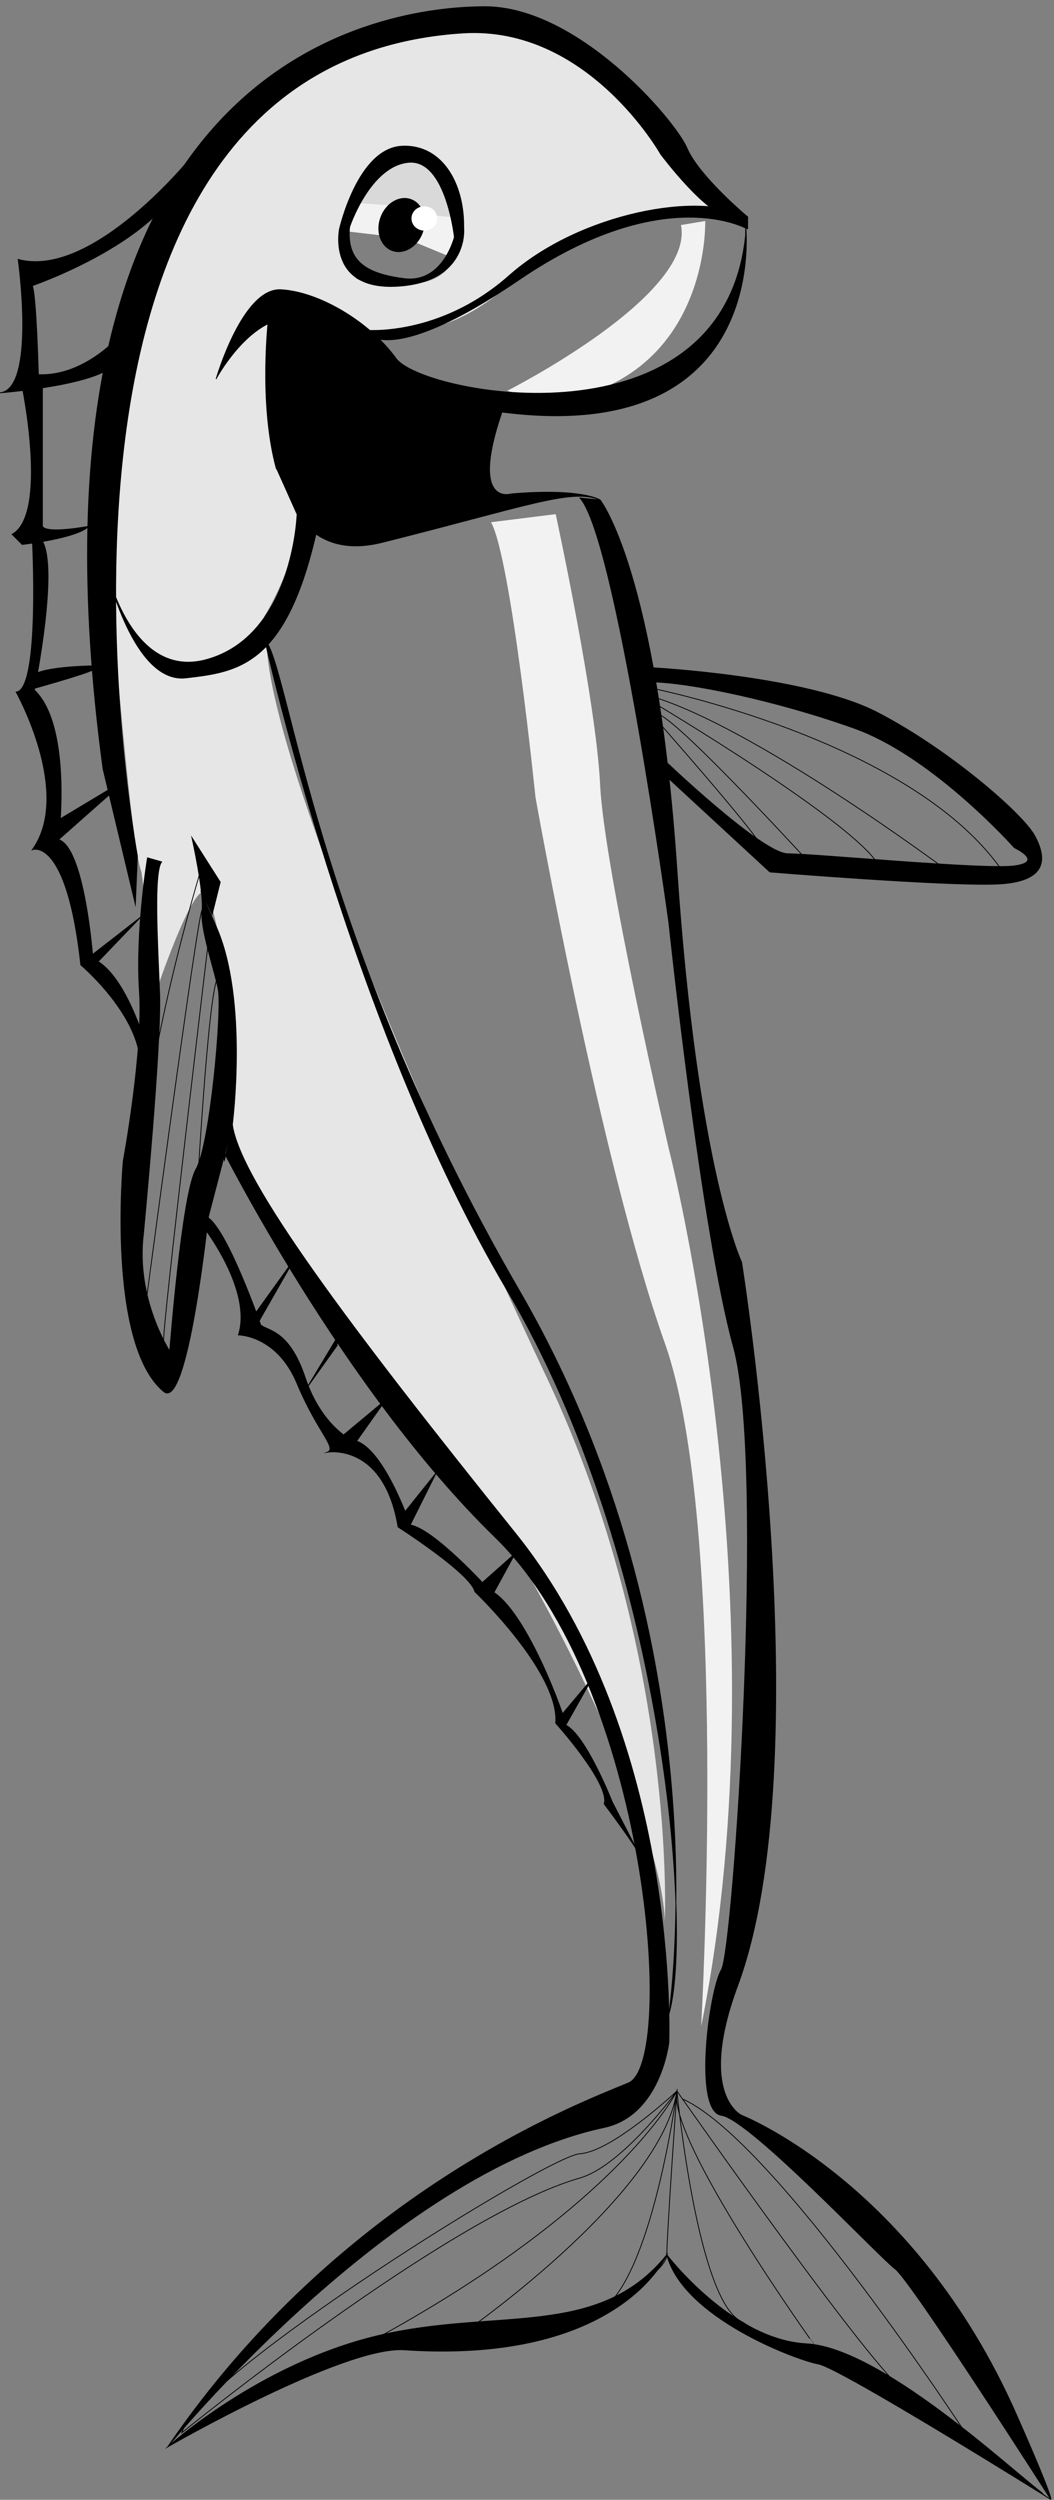 <svg xmlns="http://www.w3.org/2000/svg" xml:space="preserve" width="173.429" height="411.134"><rect width="100%" height="100%" fill="#808080" stroke="none"/><path d="M447.5 2730s42.5-50 105-27.5l-5 55s-75-2.5-80 15-20-42.5-20-42.5" style="fill:#e6e6e6;fill-opacity:1;fill-rule:nonzero;stroke:none" transform="matrix(.133 0 0 -.133 -4.326 413.733)"/><path d="M535 2705s55-15 140 65 240 80 240 80-120 215-285 230-360-110-425-340-25-395-25-395 115-165 205 55 60 320 60 320l32.5 55s-77.5 55 47.5 147.5c0 0 65 7.5 77.5-95 0 0 5-72.5-72.5-67.5l5-55" style="fill:#e6e6e6;fill-opacity:1;fill-rule:nonzero;stroke:none" transform="matrix(.133 0 0 -.133 -4.326 413.733)"/><path d="M165 2437.5s27.5-367.5 42.5-405l20-142.5s37.5 110 55 117.5 40-170 37.5-197.5-7.5-107.5-2.5-117.5 180-315 237.5-342.5 295-455 300-615c0 0 15 330-145 670s-375 840-345 940l-200 92.5M447.5 2730s52.5-27.5 105-27.5l-5 55s-75-2.5-80 15-20-42.5-20-42.5" style="fill:#e6e6e6;fill-opacity:1;fill-rule:nonzero;stroke:none" transform="matrix(.133 0 0 -.133 -4.326 413.733)"/><path d="M720 2475s50-230 55-335 85-450 85-450 145-565 40-1085c0 0 35 620-45 845s-160 675-160 675-30 295-55 340l80 10m-60 152.5s232.5 117.5 215 205l30 5s5-147.5-122.5-205l-70-20-52.5 15m-172.5 261.25 26.25 22.5 42.5 2.5 23.75-20 10-30 10-31.25-8.75-40-57.5 23.75-75 8.75 28.75 63.75" style="fill:#f2f2f2;fill-opacity:1;fill-rule:nonzero;stroke:none" transform="matrix(.133 0 0 -.133 -4.326 413.733)"/><path d="m472.5 2866.25 16.25 28.75 33.75 21.25 33.75-2.5 27.5-17.5 7.5-23.75 10-31.25-63.75 6.25-13.75 8.75L470 2860l2.5 6.25" style="fill:#d9d9d9;fill-opacity:1;fill-rule:nonzero;stroke:none" transform="matrix(.133 0 0 -.133 -4.326 413.733)"/><path d="M300 2642.5s32.5 112.5 80 110 110-40 142.5-85 405-115 432.5 152.5v12.5s40-337.5-425-205c0 0-92.5 95-142.5 90s-87.5-75-87.5-75" style="fill:#000;fill-opacity:1;fill-rule:nonzero;stroke:none" transform="matrix(.133 0 0 -.133 -4.326 413.733)"/><path d="M300 2642.5s32.5 112.5 80 110 110-40 142.5-85 405-115 432.5 152.5v12.5s40-337.5-425-205c0 0-92.5 95-142.5 90s-87.5-75-87.5-75z" style="fill:none;stroke:#000;stroke-width:1;stroke-linecap:butt;stroke-linejoin:miter;stroke-miterlimit:10;stroke-dasharray:none;stroke-opacity:1" transform="matrix(.133 0 0 -.133 -4.326 413.733)"/><path d="M399.988 2473.75c21.621-30.02 54.731-46.31 105.012-33.75 180 45 235 67.5 270 52.5 0 0-22.5 15-110 7.5 0 0-55-17.5-7.5 112.5l-115 25-115 80-62.5 2.5s-13.09-106.31 9.391-188.91" style="fill:#000;fill-opacity:1;fill-rule:nonzero;stroke:none" transform="matrix(.133 0 0 -.133 -4.326 413.733)"/><path d="M399.988 2473.75c21.621-30.02 54.731-46.31 105.012-33.75 180 45 235 67.5 270 52.5 0 0-22.5 15-110 7.5 0 0-55-17.5-7.5 112.5l-115 25-115 80-62.5 2.5s-13.09-106.31 9.391-188.91" style="fill:none;stroke:#000;stroke-width:1;stroke-linecap:butt;stroke-linejoin:miter;stroke-miterlimit:10;stroke-dasharray:none;stroke-opacity:1" transform="matrix(.133 0 0 -.133 -4.326 413.733)"/><path d="M374.391 2531.09s21.859-14.84 24.359-53.59" style="fill:#000;fill-opacity:1;fill-rule:nonzero;stroke:none" transform="matrix(.133 0 0 -.133 -4.326 413.733)"/><path d="M374.391 2531.09s21.859-14.84 24.359-53.59" style="fill:none;stroke:#000;stroke-width:1;stroke-linecap:butt;stroke-linejoin:miter;stroke-miterlimit:10;stroke-dasharray:none;stroke-opacity:1" transform="matrix(.133 0 0 -.133 -4.326 413.733)"/><path d="M399.988 2473.75S394.609 2323.96 287.5 2295C195 2270 165 2405 165 2405s32.5-140 97.5-132.5 125 15 162.5 185l-30 42.5" style="fill:#000;fill-opacity:1;fill-rule:nonzero;stroke:none" transform="matrix(.133 0 0 -.133 -4.326 413.733)"/><path d="M399.988 2473.75S394.609 2323.96 287.5 2295C195 2270 165 2405 165 2405s32.5-140 97.5-132.5 125 15 162.5 185l-30 42.5" style="fill:none;stroke:#000;stroke-width:1;stroke-linecap:butt;stroke-linejoin:miter;stroke-miterlimit:10;stroke-dasharray:none;stroke-opacity:1" transform="matrix(.133 0 0 -.133 -4.326 413.733)"/><path d="M482.5 2702.5s92.5-10 180 67.5 237.5 105 295 72.5v-15S855 2887.5 675 2765s-195-55-192.5-62.5" style="fill:#000;fill-opacity:1;fill-rule:nonzero;stroke:none" transform="matrix(.133 0 0 -.133 -4.326 413.733)"/><path d="M482.5 2702.5s92.5-10 180 67.5 237.5 105 295 72.5v-15S855 2887.5 675 2765s-195-55-192.5-62.5z" style="fill:none;stroke:#000;stroke-width:1;stroke-linecap:butt;stroke-linejoin:miter;stroke-miterlimit:10;stroke-dasharray:none;stroke-opacity:1" transform="matrix(.133 0 0 -.133 -4.326 413.733)"/><path d="M452.5 2827.5s22.5 100 77.5 102.5 82.5-57.5 75-117.5l-10 2.5s-10 100-57.5 95-72.5-80-72.5-80l-12.5-2.5" style="fill:#000;fill-opacity:1;fill-rule:nonzero;stroke:none" transform="matrix(.133 0 0 -.133 -4.326 413.733)"/><path d="M452.5 2827.5s22.5 100 77.5 102.5 82.5-57.5 75-117.5l-10 2.5s-10 100-57.5 95-72.5-80-72.5-80z" style="fill:none;stroke:#000;stroke-width:1;stroke-linecap:butt;stroke-linejoin:miter;stroke-miterlimit:10;stroke-dasharray:none;stroke-opacity:1" transform="matrix(.133 0 0 -.133 -4.326 413.733)"/><path d="M595 2818.75s-13.75-58.75-62.5-52.5-71.25 22.5-67.5 63.75l-12.5-2.5s-16.488-80.55 80-70c80 8.75 73.75 71.25 73.75 71.25l-11.25-10" style="fill:#000;fill-opacity:1;fill-rule:nonzero;stroke:none" transform="matrix(.133 0 0 -.133 -4.326 413.733)"/><path d="M595 2818.75s-13.75-58.75-62.5-52.5-71.25 22.5-67.5 63.75l-12.5-2.5s-16.488-80.55 80-70c80 8.75 73.75 71.25 73.75 71.25z" style="fill:none;stroke:#000;stroke-width:1;stroke-linecap:butt;stroke-linejoin:miter;stroke-miterlimit:10;stroke-dasharray:none;stroke-opacity:1" transform="matrix(.133 0 0 -.133 -4.326 413.733)"/><path d="M517.852 2800.96c14.207-5.2 30.886 4.72 37.257 22.14 6.36 17.43 0 35.76-14.211 40.95-14.218 5.2-30.898-4.72-37.269-22.14-6.359-17.43 0-35.76 14.223-40.95" style="fill:#000;fill-opacity:1;fill-rule:nonzero;stroke:none" transform="matrix(.133 0 0 -.133 -4.326 413.733)"/><path d="M517.852 2800.96c14.207-5.2 30.886 4.72 37.257 22.14 6.36 17.43 0 35.76-14.211 40.95-14.218 5.2-30.898-4.72-37.269-22.14-6.359-17.43 0-35.76 14.223-40.95z" style="fill:none;stroke:#000;stroke-width:1;stroke-linecap:butt;stroke-linejoin:miter;stroke-miterlimit:10;stroke-dasharray:none;stroke-opacity:1" transform="matrix(.133 0 0 -.133 -4.326 413.733)"/><path d="M557.5 2825.6c8.781 0 15.91 6.73 15.91 15.03 0 8.3-7.129 15.03-15.91 15.03-8.789 0-15.91-6.73-15.91-15.03 0-8.3 7.121-15.03 15.91-15.03" style="fill:#fff;fill-opacity:1;fill-rule:nonzero;stroke:none" transform="matrix(.133 0 0 -.133 -4.326 413.733)"/><path d="M957.5 2842.5s-60 50-75 85-135 175-250 175S40 3050 160 2160l40-167.5 2.5 60S20.16 3032.28 605 3070c155 10 245-150 245-150s60-80 85-75l22.5-2.5" style="fill:#000;fill-opacity:1;fill-rule:nonzero;stroke:none" transform="matrix(.133 0 0 -.133 -4.326 413.733)"/><path d="M957.5 2842.5s-60 50-75 85-135 175-250 175S40 3050 160 2160l40-167.5 2.5 60S20.16 3032.28 605 3070c155 10 245-150 245-150s60-80 85-75l22.5-2.5" style="fill:none;stroke:#000;stroke-width:1;stroke-linecap:butt;stroke-linejoin:miter;stroke-miterlimit:10;stroke-dasharray:none;stroke-opacity:1" transform="matrix(.133 0 0 -.133 -4.326 413.733)"/><path d="M215 2050s-15-90-10-165-20-210-20-210-20.828-225.97 50-285c30-25 55 215 55 215l30 115s20 155-20 245-5 15-5 15l10 40-35 55s15-67.5 12.5-90 15-72.5 20-97.5-10-192.5-27.5-222.5-32.5-225-32.5-225-42.5 65-32.5 145c0 0 22.5 235 20 297.5s-7.5 150 2.5 162.5l-17.5 5" style="fill:#000;fill-opacity:1;fill-rule:nonzero;stroke:none" transform="matrix(.133 0 0 -.133 -4.326 413.733)"/><path d="M215 2050s-15-90-10-165-20-210-20-210-20.828-225.97 50-285c30-25 55 215 55 215l30 115s20 155-20 245-5 15-5 15l10 40-35 55s15-67.5 12.5-90 15-72.5 20-97.5-10-192.5-27.5-222.5-32.5-225-32.5-225-42.5 65-32.5 145c0 0 22.5 235 20 297.5s-7.5 150 2.5 162.5z" style="fill:none;stroke:#000;stroke-width:1;stroke-linecap:butt;stroke-linejoin:miter;stroke-miterlimit:10;stroke-dasharray:none;stroke-opacity:1" transform="matrix(.133 0 0 -.133 -4.326 413.733)"/><path d="M840 2285s190-10 277.5-55 180-125 195-152.5 17.5-57.5-47.5-60-280 15-280 15l-130 120-2.5 20S975 2055 1007.5 2055s242.5-20 280-15 0 22.5 0 22.5-100 112.5-197.5 147.5-207.5 57.5-252.5 57.5l2.5 17.5" style="fill:#000;fill-opacity:1;fill-rule:nonzero;stroke:none" transform="matrix(.133 0 0 -.133 -4.326 413.733)"/><path d="M840 2285s190-10 277.5-55 180-125 195-152.5 17.5-57.5-47.5-60-280 15-280 15l-130 120-2.5 20S975 2055 1007.5 2055s242.5-20 280-15 0 22.5 0 22.5-100 112.5-197.5 147.5-207.5 57.5-252.5 57.5z" style="fill:none;stroke:#000;stroke-width:1;stroke-linecap:butt;stroke-linejoin:miter;stroke-miterlimit:10;stroke-dasharray:none;stroke-opacity:1" transform="matrix(.133 0 0 -.133 -4.326 413.733)"/><path d="M270 2917.5S147.5 2765 55 2790c0 0 22.5-160-22.5-165 0 0 132.5 10 145 40v27.5s-42.5-47.5-97.5-45c0 0-2.5 97.5-7.5 110 0 0 167.5 57.5 190 145 0 0 2.5 7.5 7.5 15" style="fill:#000;fill-opacity:1;fill-rule:nonzero;stroke:none" transform="matrix(.133 0 0 -.133 -4.326 413.733)"/><path d="M270 2917.5S147.5 2765 55 2790c0 0 22.5-160-22.5-165 0 0 132.5 10 145 40v27.5s-42.5-47.5-97.5-45c0 0-2.5 97.5-7.5 110 0 0 167.5 57.5 190 145 0 0 2.5 7.5 7.5 15z" style="fill:none;stroke:#000;stroke-width:1;stroke-linecap:butt;stroke-linejoin:miter;stroke-miterlimit:10;stroke-dasharray:none;stroke-opacity:1" transform="matrix(.133 0 0 -.133 -4.326 413.733)"/><path d="M60 2632.5S92.5 2475 47.5 2450l12.5-12.5s67.5 7.5 82.5 22.5c0 0-52.5-10-57.5 0v175l-25-2.5" style="fill:#000;fill-opacity:1;fill-rule:nonzero;stroke:none" transform="matrix(.133 0 0 -.133 -4.326 413.733)"/><path d="M60 2632.5S92.5 2475 47.5 2450l12.5-12.5s67.5 7.5 82.5 22.5c0 0-52.5-10-57.5 0v175z" style="fill:none;stroke:#000;stroke-width:1;stroke-linecap:butt;stroke-linejoin:miter;stroke-miterlimit:10;stroke-dasharray:none;stroke-opacity:1" transform="matrix(.133 0 0 -.133 -4.326 413.733)"/><path d="M72.5 2445s10-187.5-20-190c0 0 70-125 20-195 0 0 42.5 17.5 60-142.5 0 0 62.5-52.5 72.5-110l5 20s-25 82.5-62.5 97.5c0 0-10 137.5-42.5 147.5 0 0 17.5 140-30 185 0 0 32.5 160 7.5 187.5h-10" style="fill:#000;fill-opacity:1;fill-rule:nonzero;stroke:none" transform="matrix(.133 0 0 -.133 -4.326 413.733)"/><path d="M72.5 2445s10-187.5-20-190c0 0 70-125 20-195 0 0 42.5 17.5 60-142.5 0 0 62.5-52.5 72.5-110l5 20s-25 82.5-62.5 97.5c0 0-10 137.5-42.5 147.5 0 0 17.5 140-30 185 0 0 32.5 160 7.5 187.5z" style="fill:none;stroke:#000;stroke-width:1;stroke-linecap:butt;stroke-linejoin:miter;stroke-miterlimit:10;stroke-dasharray:none;stroke-opacity:1" transform="matrix(.133 0 0 -.133 -4.326 413.733)"/><path d="M155 2287.5s-70 0-82.5-12.5l-5-17.5s72.5 20 80 25" style="fill:#000;fill-opacity:1;fill-rule:nonzero;stroke:none" transform="matrix(.133 0 0 -.133 -4.326 413.733)"/><path d="M155 2287.5s-70 0-82.5-12.5l-5-17.5s72.5 20 80 25" style="fill:none;stroke:#000;stroke-width:1;stroke-linecap:butt;stroke-linejoin:miter;stroke-miterlimit:10;stroke-dasharray:none;stroke-opacity:1" transform="matrix(.133 0 0 -.133 -4.326 413.733)"/><path d="m172.5 2137.5-75-45 7.5-20 65 57.5" style="fill:#000;fill-opacity:1;fill-rule:nonzero;stroke:none" transform="matrix(.133 0 0 -.133 -4.326 413.733)"/><path d="m172.5 2137.5-75-45 7.5-20 65 57.5" style="fill:none;stroke:#000;stroke-width:1;stroke-linecap:butt;stroke-linejoin:miter;stroke-miterlimit:10;stroke-dasharray:none;stroke-opacity:1" transform="matrix(.133 0 0 -.133 -4.326 413.733)"/><path d="M207.5 1977.5 140 1925l7.5-10z" style="fill:#000;fill-opacity:1;fill-rule:nonzero;stroke:none" transform="matrix(.133 0 0 -.133 -4.326 413.733)"/><path d="M207.5 1977.5 140 1925l7.5-10z" style="fill:none;stroke:#000;stroke-width:1;stroke-linecap:butt;stroke-linejoin:miter;stroke-miterlimit:10;stroke-dasharray:none;stroke-opacity:1" transform="matrix(.133 0 0 -.133 -4.326 413.733)"/><path d="M775 2492.5s70-87.5 95-457.5 80-485 80-485 98.26-616.18-5-895c-50-135 5-160 5-160s213.39-83.469 340-370c47.5-107.5 42.5-105 42.5-105S1160 290 1140 305 960 490 925 495s-15 155 0 180 55 625 15 770-80 525-80 525-65 475-110 525l25-2.5" style="fill:#000;fill-opacity:1;fill-rule:nonzero;stroke:none" transform="matrix(.133 0 0 -.133 -4.326 413.733)"/><path d="M775 2492.5s70-87.5 95-457.5 80-485 80-485 98.26-616.18-5-895c-50-135 5-160 5-160s213.39-83.469 340-370c47.5-107.5 42.5-105 42.5-105S1160 290 1140 305 960 490 925 495s-15 155 0 180 55 625 15 770-80 525-80 525-65 475-110 525z" style="fill:none;stroke:#000;stroke-width:1;stroke-linecap:butt;stroke-linejoin:miter;stroke-miterlimit:10;stroke-dasharray:none;stroke-opacity:1" transform="matrix(.133 0 0 -.133 -4.326 413.733)"/><path d="M305 1695s150-300 340-485 225-650 165-675S455 400 240 85c0 0 275.359 338.301 540 395 70 15 80 105 80 105s15 375-190 630-340 435-350 505l-10-45" style="fill:#000;fill-opacity:1;fill-rule:nonzero;stroke:none" transform="matrix(.133 0 0 -.133 -4.326 413.733)"/><path d="M305 1695s150-300 340-485 225-650 165-675S455 400 240 85c0 0 275.359 338.301 540 395 70 15 80 105 80 105s15 375-190 630-340 435-350 505l-10-45" style="fill:none;stroke:#000;stroke-width:1;stroke-linecap:butt;stroke-linejoin:miter;stroke-miterlimit:10;stroke-dasharray:none;stroke-opacity:1" transform="matrix(.133 0 0 -.133 -4.326 413.733)"/><path d="M240 85s112.5 102.5 260 137.5 272.5-5 357.5 100c0 0-57.352-135.34-325-117.5C457.5 210 240 85 240 85" style="fill:#000;fill-opacity:1;fill-rule:nonzero;stroke:none" transform="matrix(.133 0 0 -.133 -4.326 413.733)"/><path d="M240 85s112.5 102.5 260 137.5 272.5-5 357.5 100c0 0-57.352-135.34-325-117.5C457.5 210 240 85 240 85Z" style="fill:none;stroke:#000;stroke-width:1;stroke-linecap:butt;stroke-linejoin:miter;stroke-miterlimit:10;stroke-dasharray:none;stroke-opacity:1" transform="matrix(.133 0 0 -.133 -4.326 413.733)"/><path d="M1332.5 20s-260 162.5-287.5 167.5-167.5 57.5-187.5 135c0 0 80-105 172.5-110s252.5-155 292.5-185" style="fill:#000;fill-opacity:1;fill-rule:nonzero;stroke:none" transform="matrix(.133 0 0 -.133 -4.326 413.733)"/><path d="M1332.5 20s-260 162.5-287.5 167.5-167.5 57.5-187.5 135c0 0 80-105 172.5-110s252.5-155 292.5-185" style="fill:none;stroke:#000;stroke-width:1;stroke-linecap:butt;stroke-linejoin:miter;stroke-miterlimit:10;stroke-dasharray:none;stroke-opacity:1" transform="matrix(.133 0 0 -.133 -4.326 413.733)"/><path d="M360 2320s105-475 300-805 230-795 200-895c0 0 70 455-185 895s-285 775-315 805" style="fill:#000;fill-opacity:1;fill-rule:nonzero;stroke:none" transform="matrix(.133 0 0 -.133 -4.326 413.733)"/><path d="M360 2320s105-475 300-805 230-795 200-895c0 0 70 455-185 895s-285 775-315 805z" style="fill:none;stroke:#000;stroke-width:1;stroke-linecap:butt;stroke-linejoin:miter;stroke-miterlimit:10;stroke-dasharray:none;stroke-opacity:1" transform="matrix(.133 0 0 -.133 -4.326 413.733)"/><path d="M285 1592.5s60-77.5 42.5-132.5c0 0 47.5 0 72.5-60s50-80 37.5-85c0 0 70 12.5 87.5-92.5 0 0 90-57.5 95-80 0 0 105-100 100-162.5 0 0 67.5-75 60-100 0 0 47.5-62.5 50-75l-40 77.5s-32.5 82.5-57.5 95c0 7.5-50 147.5-95 167.5 0 0-67.5 75-97.5 80 0 0-35 102.5-72.5 105 0 0-37.5 17.5-57.5 77.5s-47.5 57.5-55 65c0 0-40 115-65 132.5" style="fill:#000;fill-opacity:1;fill-rule:nonzero;stroke:none" transform="matrix(.133 0 0 -.133 -4.326 413.733)"/><path d="M285 1592.5s60-77.5 42.5-132.5c0 0 47.5 0 72.5-60s50-80 37.5-85c0 0 70 12.5 87.5-92.5 0 0 90-57.5 95-80 0 0 105-100 100-162.5 0 0 67.5-75 60-100 0 0 47.5-62.5 50-75l-40 77.5s-32.5 82.5-57.5 95c0 7.5-50 147.5-95 167.5 0 0-67.5 75-97.5 80 0 0-35 102.5-72.5 105 0 0-37.5 17.5-57.5 77.5s-47.5 57.5-55 65c0 0-40 115-65 132.5" style="fill:none;stroke:#000;stroke-width:1;stroke-linecap:butt;stroke-linejoin:miter;stroke-miterlimit:10;stroke-dasharray:none;stroke-opacity:1" transform="matrix(.133 0 0 -.133 -4.326 413.733)"/><path d="m397.5 1555-57.5-80 7.5-7.5z" style="fill:#000;fill-opacity:1;fill-rule:nonzero;stroke:none" transform="matrix(.133 0 0 -.133 -4.326 413.733)"/><path d="m397.5 1555-57.5-80 7.5-7.5z" style="fill:none;stroke:#000;stroke-width:1;stroke-linecap:butt;stroke-linejoin:miter;stroke-miterlimit:10;stroke-dasharray:none;stroke-opacity:1" transform="matrix(.133 0 0 -.133 -4.326 413.733)"/><path d="m450 1457.5-37.5-62.5 37.5 52.5" style="fill:#000;fill-opacity:1;fill-rule:nonzero;stroke:none" transform="matrix(.133 0 0 -.133 -4.326 413.733)"/><path d="m450 1457.5-37.5-62.5 37.5 52.5" style="fill:none;stroke:#000;stroke-width:1;stroke-linecap:butt;stroke-linejoin:miter;stroke-miterlimit:10;stroke-dasharray:none;stroke-opacity:1" transform="matrix(.133 0 0 -.133 -4.326 413.733)"/><path d="m510 1380-60-50 17.5-10z" style="fill:#000;fill-opacity:1;fill-rule:nonzero;stroke:none" transform="matrix(.133 0 0 -.133 -4.326 413.733)"/><path d="m510 1380-60-50 17.5-10z" style="fill:none;stroke:#000;stroke-width:1;stroke-linecap:butt;stroke-linejoin:miter;stroke-miterlimit:10;stroke-dasharray:none;stroke-opacity:1" transform="matrix(.133 0 0 -.133 -4.326 413.733)"/><path d="m572.5 1290-40-50 7.5-15z" style="fill:#000;fill-opacity:1;fill-rule:nonzero;stroke:none" transform="matrix(.133 0 0 -.133 -4.326 413.733)"/><path d="m572.5 1290-40-50 7.5-15z" style="fill:none;stroke:#000;stroke-width:1;stroke-linecap:butt;stroke-linejoin:miter;stroke-miterlimit:10;stroke-dasharray:none;stroke-opacity:1" transform="matrix(.133 0 0 -.133 -4.326 413.733)"/><path d="m670 1190-45-40 15-15z" style="fill:#000;fill-opacity:1;fill-rule:nonzero;stroke:none" transform="matrix(.133 0 0 -.133 -4.326 413.733)"/><path d="m670 1190-45-40 15-15z" style="fill:none;stroke:#000;stroke-width:1;stroke-linecap:butt;stroke-linejoin:miter;stroke-miterlimit:10;stroke-dasharray:none;stroke-opacity:1" transform="matrix(.133 0 0 -.133 -4.326 413.733)"/><path d="m765 1035-40-47.5 7.5-10z" style="fill:#000;fill-opacity:1;fill-rule:nonzero;stroke:none" transform="matrix(.133 0 0 -.133 -4.326 413.733)"/><path d="m765 1035-40-47.5 7.5-10zm82.5 1182.5s112.5-127.5 125-150 65-27.5 65-27.5-160 175-190 187.5-7.5 15-7.5 15 252.5-150 280-202.5l80-2.5s-235 175-362.5 212.5v10s317.5-62.5 432.5-222.5m-987.5 2.5s-77.5-250-80-422.5 10-122.5 10-122.5 65 490 70 490l10-20s-60-502.5-57.5-512.5l10-25 30 185s15 280 27.5 290M870 525s-80-75-120-77.5-472.5-272.5-492.5-345c0 0 330.371 268.68 492.5 315 52.5 15 120 107.5 120 107.5z" style="fill:none;stroke:#000;stroke-width:1;stroke-linecap:butt;stroke-linejoin:miter;stroke-miterlimit:10;stroke-dasharray:none;stroke-opacity:1" transform="matrix(.133 0 0 -.133 -4.326 413.733)"/><path d="M870 525s-75-152.5-412.5-327.5l140 22.5S850 392.5 870 525z" style="fill:none;stroke:#000;stroke-width:1;stroke-linecap:butt;stroke-linejoin:miter;stroke-miterlimit:10;stroke-dasharray:none;stroke-opacity:1" transform="matrix(.133 0 0 -.133 -4.326 413.733)"/><path d="M870 525s-35-267.5-110-277.5c0 0 97.5 50 97.5 75S870 525 870 525z" style="fill:none;stroke:#000;stroke-width:1;stroke-linecap:butt;stroke-linejoin:miter;stroke-miterlimit:10;stroke-dasharray:none;stroke-opacity:1" transform="matrix(.133 0 0 -.133 -4.326 413.733)"/><path d="M870 525s25-260 80-285c0 0 57.5-37.5 80-40l12.5 7.5S857.5 465 870 525zm0 0s257.5-367.5 285-372.5l75-55S992.5 462.5 877.5 515" style="fill:none;stroke:#000;stroke-width:1;stroke-linecap:butt;stroke-linejoin:miter;stroke-miterlimit:10;stroke-dasharray:none;stroke-opacity:1" transform="matrix(.133 0 0 -.133 -4.326 413.733)"/></svg>

